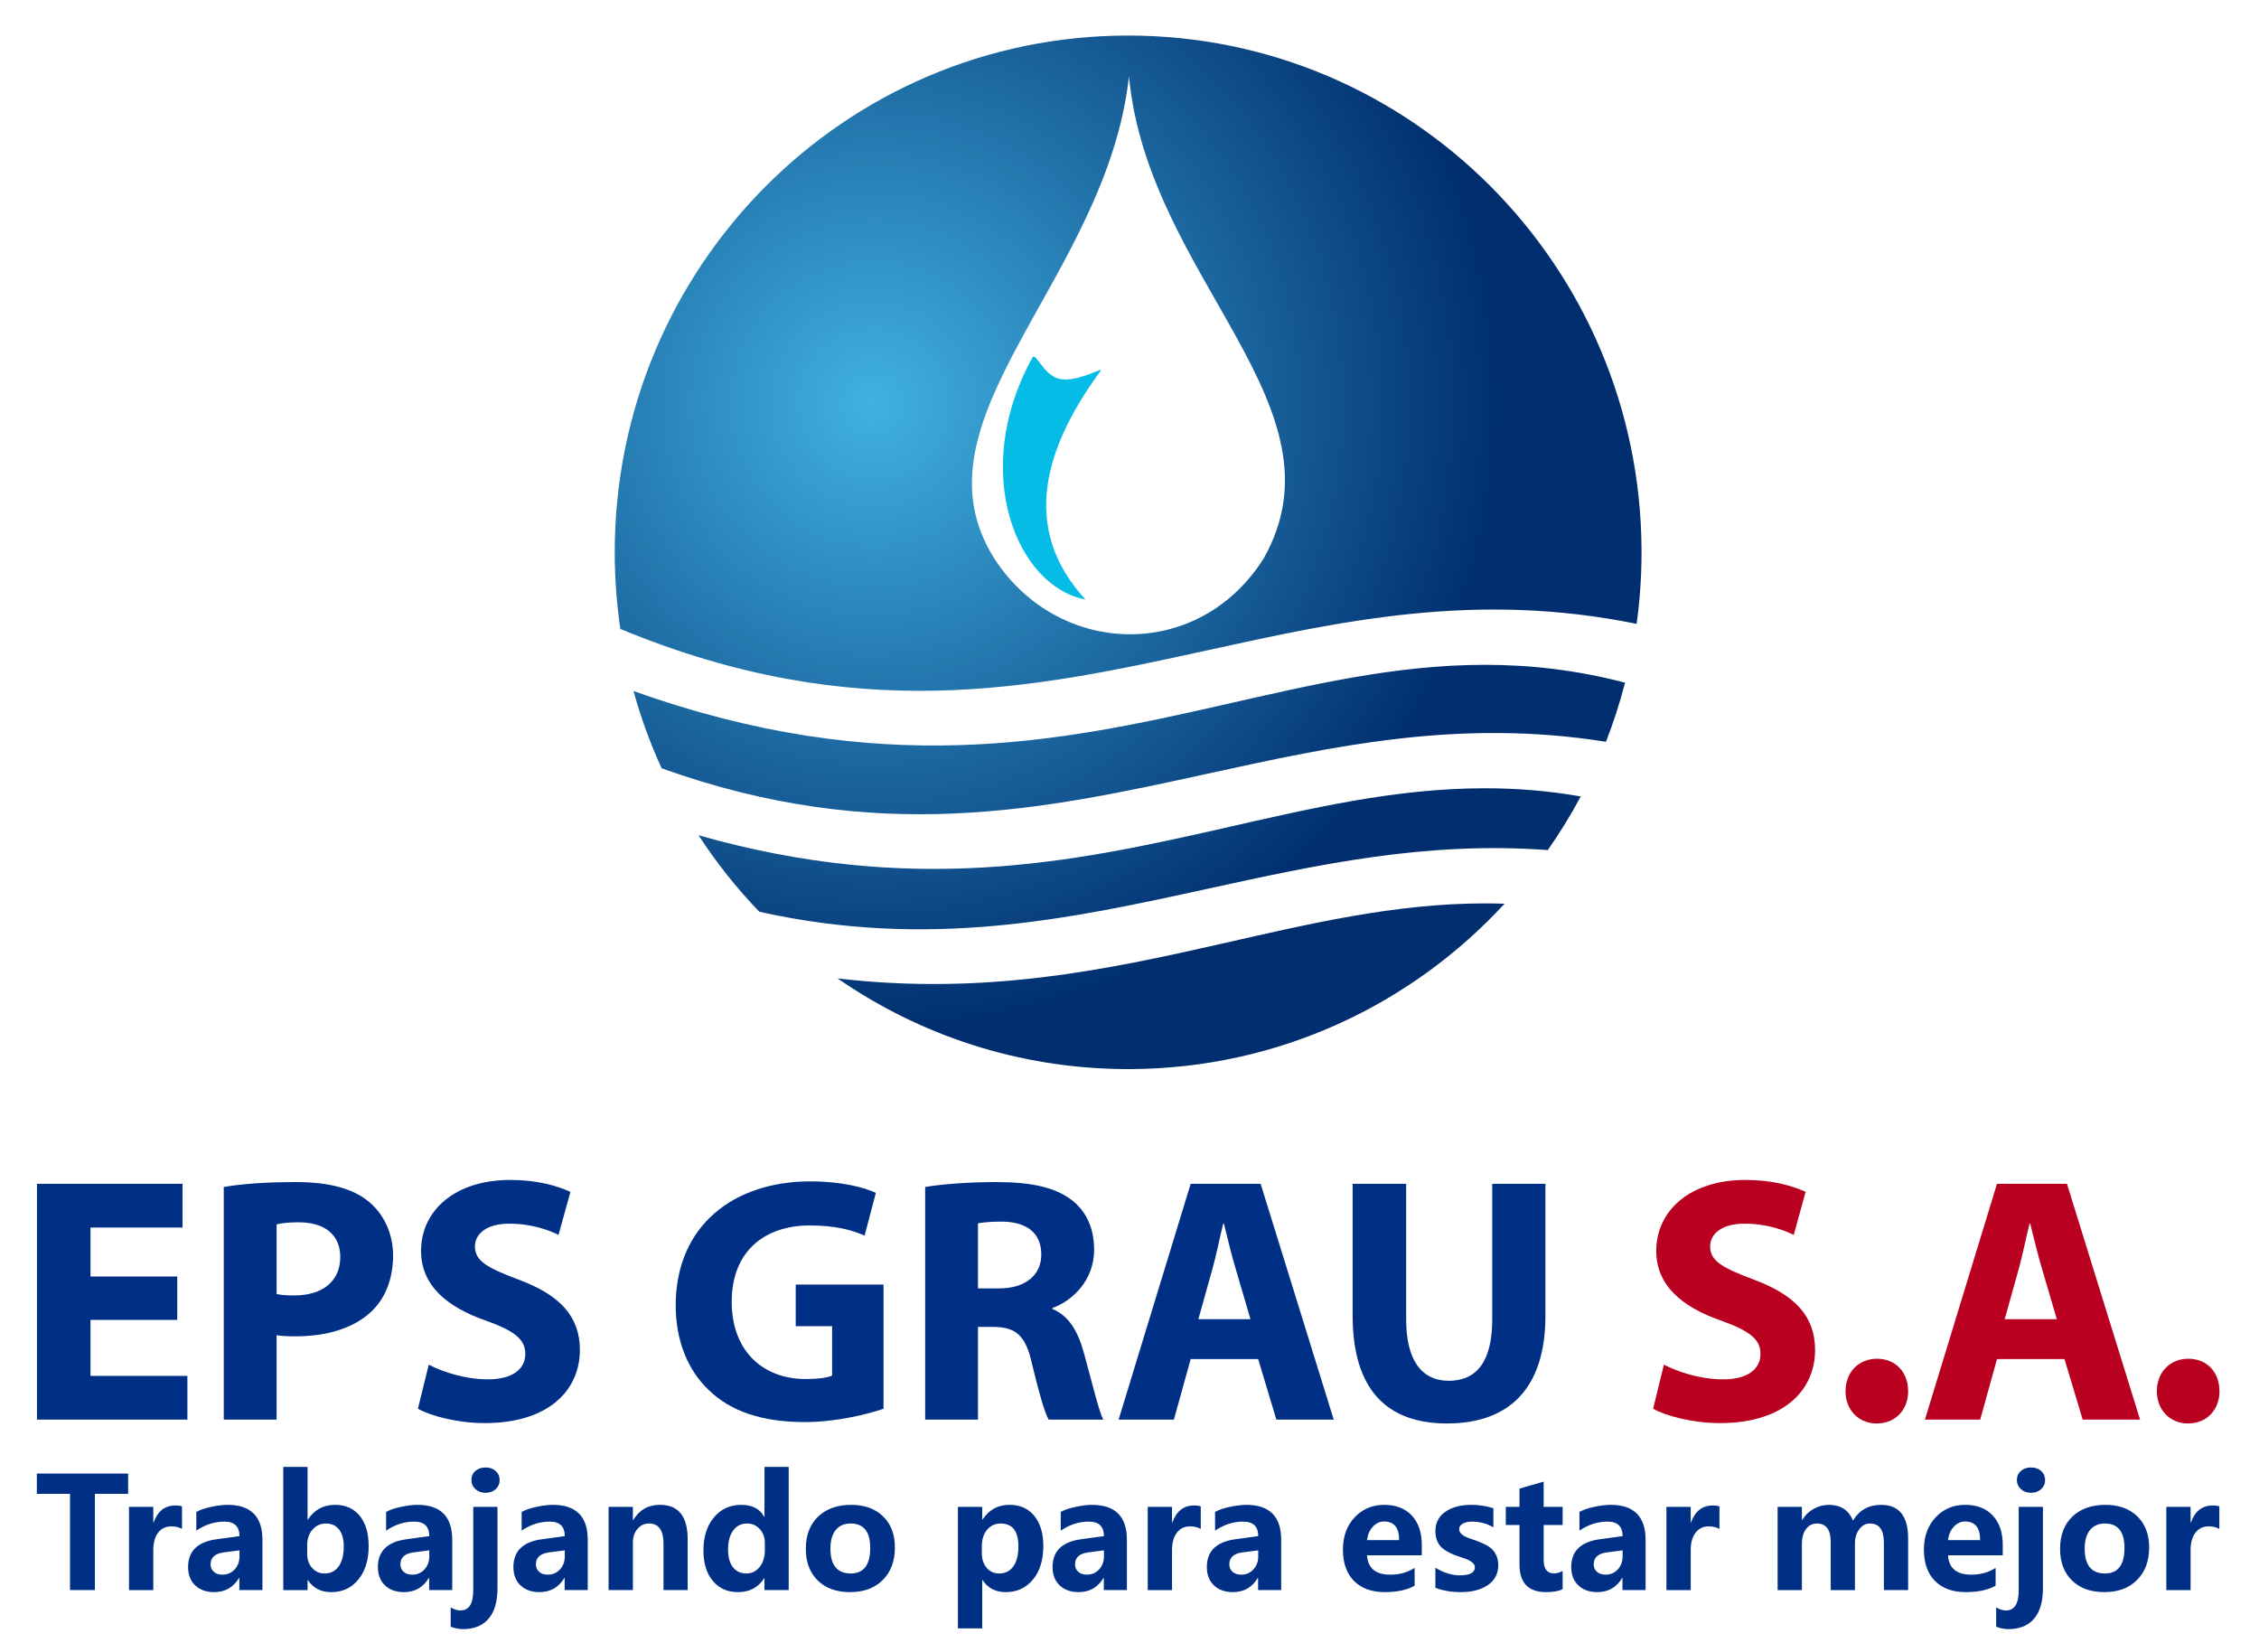 <?xml version="1.0" encoding="iso-8859-1"?>
<!-- Generator: Adobe Illustrator 24.1.3, SVG Export Plug-In . SVG Version: 6.00 Build 0)  -->
<svg version="1.0" id="Capa_1" xmlns="http://www.w3.org/2000/svg" xmlns:xlink="http://www.w3.org/1999/xlink" x="0px" y="0px"
	 width="200px" height="146.217px" viewBox="0 0 200 146.217" style="enable-background:new 0 0 200 146.217;"
	 xml:space="preserve">
<style type="text/css">
	.Sombra_x0020_paralela{fill:none;}
	.Esquinas_x0020_redondeadas_x0020_2_x0020_pt_x002E_{fill:#FFFFFF;stroke:#1D1D1B;stroke-miterlimit:10;}
	.Reflejo_x0020_vivo_x0020_X{fill:none;}
	.Bisel_x0020_suave{fill:url(#SVGID_1_);}
	.Atardecer{fill:#FFFFFF;}
	.Follaje_GS{fill:#FFDD00;}
	.Pompadour_GS{fill-rule:evenodd;clip-rule:evenodd;fill:#51AEE2;}
	.st0{fill-rule:evenodd;clip-rule:evenodd;fill:url(#SVGID_2_);}
	.st1{fill-rule:evenodd;clip-rule:evenodd;fill:#05BCE6;}
	.st2{fill-rule:evenodd;clip-rule:evenodd;fill:#B90020;}
	.st3{fill-rule:evenodd;clip-rule:evenodd;fill:#003086;}
</style>
<linearGradient id="SVGID_1_" gradientUnits="userSpaceOnUse" x1="-50" y1="-50" x2="-49.293" y2="-49.293">
	<stop  offset="0" style="stop-color:#E6E6EB"/>
	<stop  offset="0.175" style="stop-color:#E2E2E7"/>
	<stop  offset="0.355" style="stop-color:#D6D6DB"/>
	<stop  offset="0.537" style="stop-color:#C2C3C6"/>
	<stop  offset="0.72" style="stop-color:#A5A7A9"/>
	<stop  offset="0.903" style="stop-color:#818485"/>
	<stop  offset="1" style="stop-color:#6B6E6E"/>
</linearGradient>
<g>
	<radialGradient id="SVGID_2_" cx="77.307" cy="35.754" r="55.807" gradientUnits="userSpaceOnUse">
		<stop  offset="0" style="stop-color:#40B2E0"/>
		<stop  offset="1" style="stop-color:#002E6F"/>
	</radialGradient>
	<path class="st0" d="M54.425,48.892c0,2.306,0.172,4.57,0.499,6.784l0,0
		c20.924,8.663,36.529,5.271,52.017,1.88l0,0
		c11.928-2.612,23.788-5.223,37.957-2.329l0,0c0.275-1.999,0.425-4.039,0.435-6.112
		l0,0v-0.439c-0.117-25.165-20.423-45.529-45.453-45.529
		C74.776,3.146,54.425,23.627,54.425,48.892L54.425,48.892z M88.037,49.454
		c-7.844-12.396,9.93-24.691,11.916-42.691
		c1.689,17.898,19.562,29.174,11.916,42.691
		C106.071,58.597,93.678,58.161,88.037,49.454L88.037,49.454z M108.159,62.424
		c7.869-1.785,15.375-3.572,23.314-3.572l0,0c3.99,0,8.09,0.452,12.401,1.58l0,0
		c-0.462,1.788-1.028,3.534-1.692,5.231l0,0
		c-12.984-2.064-24.081,0.378-35.239,2.821l0,0
		c-14.574,3.189-29.251,6.379-48.365-0.472l0,0
		c-1.004-2.193-1.841-4.48-2.493-6.845l0,0
		C77.981,68.994,93.685,65.709,108.159,62.424L108.159,62.424z M108.158,73.35
		c-13.173,2.988-27.364,5.976-46.316,0.59l0,0
		c1.581,2.427,3.386,4.694,5.384,6.772l0,0c15.048,3.34,27.419,0.649,39.717-2.041
		l0,0c9.655-2.112,19.264-4.224,30.089-3.419l0,0
		c1.065-1.517,2.04-3.103,2.918-4.748l0,0c-2.901-0.508-5.716-0.724-8.479-0.724
		l0,0C123.532,69.78,116.026,71.565,108.158,73.35L108.158,73.35z M108.159,83.539
		L108.159,83.539c7.869-1.784,15.374-3.568,23.313-3.568l0,0
		c0.575,0,1.151,0.009,1.732,0.029l0,0c-8.256,8.955-20.029,14.578-33.11,14.639
		h-0.442l0,0c-9.462-0.047-18.24-3.005-25.496-8.027l0,0
		C87.239,88.145,98.002,85.842,108.159,83.539z"/>
	<path class="st1" d="M91.336,31.778c0.325-0.894,0.951,1.447,2.475,1.765
		c1.656,0.345,4.185-1.262,3.581-0.643c-5.482,7.484-6.666,14.321-1.291,20.173
		C89.972,51.897,85.897,41.761,91.336,31.778z"/>
</g>
<path class="st2" d="M177.485,116.78l1.238-4.429c0.341-1.208,0.651-2.788,0.96-4.027
	h0.063c0.309,1.239,0.681,2.787,1.053,4.027l1.301,4.429H177.485L177.485,116.78z
	 M182.78,120.311l1.611,5.358h5.079l-6.472-20.874h-6.195l-6.38,20.874h4.893
	l1.487-5.358H182.78z"/>
<path class="st2" d="M166.149,126.009c1.673,0,2.787-1.208,2.787-2.849
	c0-1.703-1.115-2.88-2.757-2.88c-1.64,0-2.787,1.208-2.787,2.88
	C163.393,124.801,164.539,126.009,166.149,126.009z"/>
<path class="st2" d="M193.714,126.009c1.671,0,2.787-1.208,2.787-2.849
	c0-1.703-1.116-2.88-2.757-2.88c-1.64,0-2.787,1.208-2.787,2.88
	C190.958,124.801,192.104,126.009,193.714,126.009z"/>
<path class="st2" d="M146.359,124.708c1.176,0.651,3.531,1.269,5.915,1.269
	c5.73,0,8.424-2.972,8.424-6.473c0-2.942-1.734-4.862-5.42-6.225
	c-2.695-1.022-3.872-1.611-3.872-2.942c0-1.084,0.991-2.014,3.035-2.014
	c2.044,0,3.531,0.589,4.367,0.991l1.052-3.809
	c-1.238-0.558-2.973-1.053-5.327-1.053c-4.925,0-7.897,2.725-7.897,6.287
	c0,3.034,2.26,4.955,5.729,6.163c2.508,0.899,3.498,1.642,3.498,2.942
	c0,1.363-1.145,2.261-3.314,2.261c-2.013,0-3.964-0.65-5.234-1.301
	L146.359,124.708z"/>
<path class="st3" d="M119.755,104.794v11.645c0,6.658,3.097,9.57,8.363,9.57
	c5.45,0,8.703-3.066,8.703-9.508v-11.707h-4.708v12.017
	c0,3.685-1.362,5.42-3.84,5.42c-2.417,0-3.778-1.828-3.778-5.42v-12.017
	H119.755z"/>
<path class="st3" d="M106.097,116.78l1.238-4.429c0.342-1.208,0.652-2.788,0.96-4.027
	h0.063c0.309,1.239,0.68,2.787,1.052,4.027l1.301,4.429H106.097L106.097,116.78z
	 M111.392,120.311l1.611,5.358h5.079l-6.472-20.874h-6.195l-6.379,20.874h4.894
	l1.486-5.358H111.392z"/>
<path class="st3" d="M86.585,108.294c0.341-0.063,0.991-0.155,2.137-0.155
	c2.168,0.031,3.468,0.991,3.468,2.911c0,1.827-1.393,3.003-3.747,3.003H86.585
	V108.294L86.585,108.294z M81.909,125.669h4.676v-8.207h1.425
	c1.92,0.031,2.819,0.742,3.376,3.345c0.618,2.57,1.115,4.274,1.455,4.862
	h4.832c-0.403-0.806-1.054-3.531-1.704-5.885
	c-0.526-1.92-1.331-3.314-2.787-3.902v-0.094
	c1.796-0.65,3.686-2.478,3.686-5.14c0-1.921-0.681-3.376-1.92-4.367
	c-1.488-1.177-3.655-1.641-6.752-1.641c-2.509,0-4.77,0.186-6.287,0.433V125.669z
	"/>
<path class="st3" d="M78.224,113.714h-7.774v3.685h3.221v4.367
	c-0.372,0.186-1.239,0.311-2.323,0.311c-3.872,0-6.566-2.541-6.566-6.844
	c0-4.522,2.973-6.752,6.906-6.752c2.293,0,3.717,0.402,4.862,0.897l0.992-3.778
	c-1.023-0.496-3.098-1.021-5.791-1.021c-6.845,0-11.893,3.963-11.925,10.9
	c-0.031,3.067,1.022,5.792,2.943,7.589c1.919,1.858,4.676,2.818,8.485,2.818
	c2.757,0,5.513-0.681,6.969-1.177V113.714z"/>
<path class="st3" d="M37.001,124.708c1.176,0.651,3.531,1.269,5.915,1.269
	c5.729,0,8.424-2.972,8.424-6.473c0-2.942-1.734-4.862-5.42-6.225
	c-2.695-1.022-3.872-1.611-3.872-2.942c0-1.084,0.991-2.014,3.035-2.014
	c2.044,0,3.53,0.589,4.367,0.991l1.053-3.809
	c-1.239-0.558-2.973-1.053-5.326-1.053c-4.925,0-7.898,2.725-7.898,6.287
	c0,3.034,2.261,4.955,5.729,6.163c2.507,0.899,3.499,1.642,3.499,2.942
	c0,1.363-1.146,2.261-3.314,2.261c-2.013,0-3.964-0.65-5.234-1.301L37.001,124.708
	z"/>
<path class="st3" d="M24.488,108.387c0.341-0.092,0.992-0.185,1.952-0.185
	c2.354,0,3.686,1.145,3.686,3.066c0,2.137-1.549,3.406-4.058,3.406
	c-0.681,0-1.177-0.031-1.58-0.124V108.387L24.488,108.387z M19.812,125.668h4.676
	v-7.464c0.434,0.062,0.992,0.093,1.612,0.093c2.787,0,5.172-0.68,6.782-2.198
	c1.239-1.178,1.92-2.911,1.92-4.955c0-2.044-0.899-3.779-2.23-4.832
	c-1.394-1.115-3.469-1.672-6.38-1.672c-2.88,0-4.925,0.186-6.38,0.434V125.668z
	"/>
<polygon class="st3" points="15.693,113.001 8.012,113.001 8.012,108.665 16.158,108.665 
	16.158,104.794 3.274,104.794 3.274,125.668 16.591,125.668 16.591,121.798 
	8.012,121.798 8.012,116.842 15.693,116.842 "/>
<path class="st3" d="M196.488,135.344c-0.262-0.15-0.58-0.225-0.952-0.225
	c-0.489,0-0.875,0.187-1.162,0.559c-0.287,0.373-0.431,0.885-0.431,1.538v3.544
	h-2.149v-7.366h2.149v1.385h0.028c0.354-1.007,1.001-1.511,1.937-1.511
	c0.254,0,0.448,0.03,0.58,0.087V135.344L196.488,135.344z M184.566,137.084
	c0,1.469,0.601,2.204,1.799,2.204c1.15,0,1.725-0.755,1.725-2.267
	c0-1.436-0.579-2.157-1.739-2.157c-0.564,0-1,0.193-1.314,0.58
	C184.724,135.831,184.566,136.376,184.566,137.084L184.566,137.084z M182.389,137.111
	c0-1.214,0.364-2.166,1.089-2.858c0.728-0.693,1.703-1.039,2.928-1.039
	c1.184,0,2.126,0.34,2.823,1.021c0.698,0.681,1.046,1.598,1.046,2.749
	c0,1.206-0.357,2.168-1.073,2.882c-0.714,0.717-1.682,1.074-2.903,1.074
	c-1.198,0-2.15-0.344-2.853-1.03C182.741,139.224,182.389,138.291,182.389,137.111
	L182.389,137.111z M180.87,140.611v-7.218h-2.144v7.386
	c0,1.189-0.377,1.785-1.133,1.785c-0.253,0-0.541-0.088-0.864-0.266v1.705
	c0.389,0.141,0.748,0.213,1.07,0.213c1.005,0,1.767-0.309,2.29-0.927
	C180.609,142.673,180.87,141.78,180.87,140.611L180.87,140.611z M178.565,131.016
	c0-0.33,0.116-0.595,0.35-0.802c0.234-0.207,0.532-0.309,0.896-0.309
	c0.373,0,0.675,0.104,0.907,0.316c0.23,0.211,0.346,0.475,0.346,0.795
	c0,0.322-0.118,0.594-0.353,0.809c-0.236,0.216-0.536,0.322-0.9,0.322
	c-0.36,0-0.657-0.109-0.894-0.327C178.684,131.604,178.565,131.334,178.565,131.016
	L178.565,131.016z M175.31,136.338c0-1.102-0.446-1.652-1.339-1.652
	c-0.368,0-0.696,0.152-0.98,0.452c-0.284,0.301-0.461,0.702-0.532,1.2H175.31
	L175.31,136.338z M177.314,137.682h-4.849c0.075,1.141,0.763,1.712,2.064,1.712
	c0.811,0,1.53-0.198,2.151-0.598v1.577c-0.671,0.378-1.548,0.566-2.637,0.566
	c-1.171,0-2.082-0.33-2.733-0.991c-0.651-0.662-0.977-1.584-0.977-2.765
	c0-1.177,0.348-2.132,1.039-2.866c0.693-0.737,1.563-1.103,2.611-1.103
	c1.044,0,1.86,0.316,2.446,0.948c0.589,0.632,0.884,1.502,0.884,2.608V137.682
	L177.314,137.682z M168.934,140.759h-2.145v-4.203c0-1.127-0.41-1.691-1.232-1.691
	c-0.382,0-0.698,0.171-0.952,0.514c-0.253,0.341-0.379,0.759-0.379,1.253v4.128
	h-2.144v-4.256c0-1.093-0.408-1.639-1.219-1.639c-0.405,0-0.728,0.164-0.968,0.492
	c-0.244,0.324-0.364,0.756-0.364,1.293v4.11h-2.15v-7.366h2.15v1.153h0.027
	c0.257-0.423,0.598-0.751,1.025-0.985c0.425-0.232,0.875-0.348,1.346-0.348
	c1.034,0,1.741,0.463,2.124,1.391c0.568-0.928,1.393-1.391,2.478-1.391
	c1.603,0,2.405,0.989,2.405,2.969V140.759L168.934,140.759z M152.231,135.344
	c-0.262-0.15-0.58-0.225-0.952-0.225c-0.489,0-0.875,0.187-1.162,0.559
	c-0.287,0.373-0.43,0.885-0.43,1.538v3.544h-2.151v-7.366h2.151v1.385h0.027
	c0.355-1.007,1-1.511,1.937-1.511c0.254,0,0.448,0.03,0.58,0.087V135.344
	L152.231,135.344z M142.267,137.422c-0.777,0.102-1.167,0.452-1.167,1.053
	c0,0.274,0.096,0.498,0.285,0.666c0.189,0.168,0.444,0.252,0.761,0.252
	c0.442,0,0.803-0.154,1.087-0.466c0.285-0.309,0.426-0.695,0.426-1.158v-0.527
	L142.267,137.422L142.267,137.422z M139.837,133.839
	c0.331-0.186,0.777-0.336,1.334-0.452c0.557-0.116,1.034-0.173,1.43-0.173
	c2.06,0,3.089,1.032,3.089,3.096v4.449h-2.043v-1.073h-0.028
	c-0.502,0.837-1.237,1.253-2.204,1.253c-0.696,0-1.255-0.198-1.677-0.596
	c-0.418-0.397-0.63-0.938-0.63-1.623c0-1.412,0.843-2.232,2.526-2.462
	l2.023-0.275c0-0.857-0.445-1.285-1.336-1.285c-0.88,0-1.707,0.266-2.485,0.799
	V133.839L139.837,133.839z M138.345,140.673c-0.326,0.177-0.817,0.266-1.473,0.266
	c-1.562,0-2.344-0.82-2.344-2.464v-3.476h-1.212v-1.605h1.212v-1.618l2.14-0.614
	v2.232h1.678v1.605h-1.678v3.103c0,0.787,0.309,1.18,0.932,1.18
	c0.239,0,0.489-0.073,0.746-0.214V140.673L138.345,140.673z M127.083,138.781
	c0.736,0.448,1.458,0.673,2.164,0.673c0.889,0,1.332-0.239,1.332-0.713
	c0-0.337-0.366-0.618-1.101-0.847c-0.913-0.283-1.542-0.599-1.884-0.947
	c-0.341-0.35-0.511-0.82-0.511-1.416c0-0.723,0.293-1.292,0.877-1.701
	c0.586-0.411,1.355-0.616,2.305-0.616c0.675,0,1.326,0.1,1.951,0.298v1.693
	c-0.571-0.338-1.202-0.507-1.891-0.507c-0.342,0-0.617,0.062-0.826,0.184
	c-0.21,0.12-0.312,0.282-0.312,0.482c0,0.337,0.309,0.61,0.932,0.819
	c0.666,0.222,1.167,0.425,1.5,0.607c0.337,0.181,0.591,0.42,0.766,0.718
	c0.175,0.298,0.264,0.644,0.264,1.032c0,0.76-0.304,1.35-0.911,1.769
	c-0.61,0.42-1.421,0.63-2.439,0.63c-0.798,0-1.536-0.127-2.217-0.38V138.781
	L127.083,138.781z M123.873,136.338c0-1.102-0.446-1.652-1.339-1.652
	c-0.368,0-0.696,0.152-0.98,0.452c-0.285,0.301-0.462,0.702-0.532,1.2H123.873
	L123.873,136.338z M125.878,137.682h-4.85c0.075,1.141,0.765,1.712,2.065,1.712
	c0.811,0,1.529-0.198,2.15-0.598v1.577c-0.671,0.378-1.548,0.566-2.636,0.566
	c-1.172,0-2.083-0.33-2.733-0.991c-0.652-0.662-0.978-1.584-0.978-2.765
	c0-1.177,0.348-2.132,1.039-2.866c0.693-0.737,1.564-1.103,2.612-1.103
	c1.044,0,1.86,0.316,2.447,0.948c0.588,0.632,0.884,1.502,0.884,2.608V137.682
	L125.878,137.682z M110.006,137.422c-0.778,0.102-1.167,0.452-1.167,1.053
	c0,0.274,0.096,0.498,0.285,0.666c0.189,0.168,0.443,0.252,0.761,0.252
	c0.442,0,0.803-0.154,1.087-0.466c0.285-0.309,0.426-0.695,0.426-1.158v-0.527
	L110.006,137.422L110.006,137.422z M107.575,133.839
	c0.332-0.186,0.778-0.336,1.335-0.452c0.557-0.116,1.034-0.173,1.43-0.173
	c2.06,0,3.089,1.032,3.089,3.096v4.449h-2.044v-1.073h-0.027
	c-0.502,0.837-1.237,1.253-2.205,1.253c-0.696,0-1.255-0.198-1.675-0.596
	c-0.419-0.397-0.63-0.938-0.63-1.623c0-1.412,0.843-2.232,2.526-2.462
	l2.024-0.275c0-0.857-0.446-1.285-1.337-1.285c-0.88,0-1.707,0.266-2.485,0.799
	V133.839L107.575,133.839z M106.31,135.344c-0.262-0.15-0.58-0.225-0.953-0.225
	c-0.489,0-0.875,0.187-1.161,0.559c-0.287,0.373-0.43,0.885-0.43,1.538v3.544
	h-2.151v-7.366h2.151v1.385h0.027c0.355-1.007,1-1.511,1.937-1.511
	c0.255,0,0.447,0.03,0.58,0.087V135.344L106.31,135.344z M96.346,137.422
	c-0.778,0.102-1.166,0.452-1.166,1.053c0,0.274,0.095,0.498,0.284,0.666
	c0.189,0.168,0.443,0.252,0.761,0.252c0.441,0,0.802-0.154,1.087-0.466
	c0.284-0.309,0.425-0.695,0.425-1.158v-0.527L96.346,137.422L96.346,137.422z
	 M93.915,133.839c0.333-0.186,0.777-0.336,1.335-0.452
	c0.557-0.116,1.034-0.173,1.43-0.173c2.059,0,3.089,1.032,3.089,3.096v4.449
	h-2.045v-1.073h-0.027c-0.502,0.837-1.236,1.253-2.204,1.253
	c-0.696,0-1.255-0.198-1.676-0.596c-0.418-0.397-0.63-0.938-0.63-1.623
	c0-1.412,0.843-2.232,2.526-2.462l2.023-0.275c0-0.857-0.445-1.285-1.337-1.285
	c-0.88,0-1.707,0.266-2.485,0.799V133.839L93.915,133.839z M86.926,137.502
	c0,0.525,0.143,0.952,0.428,1.287c0.284,0.331,0.652,0.5,1.104,0.5
	c0.536,0,0.957-0.209,1.255-0.627c0.3-0.417,0.45-1.007,0.45-1.771
	c0-1.35-0.525-2.025-1.577-2.025c-0.49,0-0.888,0.186-1.197,0.559
	c-0.309,0.372-0.464,0.852-0.464,1.439V137.502L86.926,137.502z M86.961,139.873
	v4.276h-2.151v-10.755h2.151v1.125h0.028c0.564-0.87,1.359-1.305,2.389-1.305
	c0.939,0,1.671,0.328,2.199,0.982c0.529,0.655,0.794,1.546,0.794,2.674
	c0,1.23-0.307,2.216-0.918,2.958c-0.614,0.74-1.416,1.111-2.412,1.111
	c-0.9,0-1.584-0.355-2.05-1.067H86.961L86.961,139.873z M73.521,137.084
	c0,1.469,0.6,2.204,1.799,2.204c1.15,0,1.725-0.755,1.725-2.267
	c0-1.436-0.579-2.157-1.739-2.157c-0.564,0-1,0.193-1.314,0.58
	C73.678,135.831,73.521,136.376,73.521,137.084L73.521,137.084z M71.343,137.111
	c0-1.214,0.364-2.166,1.089-2.858c0.728-0.693,1.703-1.039,2.928-1.039
	c1.184,0,2.126,0.34,2.823,1.021c0.699,0.681,1.046,1.598,1.046,2.749
	c0,1.206-0.357,2.168-1.073,2.882c-0.714,0.717-1.682,1.074-2.903,1.074
	c-1.198,0-2.15-0.344-2.853-1.03C71.696,139.224,71.343,138.291,71.343,137.111
	L71.343,137.111z M67.715,136.59c0-0.497-0.15-0.909-0.45-1.234
	c-0.3-0.328-0.673-0.492-1.121-0.492c-0.525,0-0.936,0.209-1.236,0.623
	c-0.301,0.416-0.45,0.978-0.45,1.689c0,0.675,0.146,1.195,0.434,1.562
	c0.289,0.366,0.687,0.55,1.192,0.55c0.475,0,0.866-0.193,1.173-0.579
	c0.307-0.387,0.459-0.889,0.459-1.508V136.59L67.715,136.59z M69.827,140.759
	h-2.146v-1.038h-0.033c-0.52,0.811-1.289,1.218-2.305,1.218
	c-0.937,0-1.682-0.33-2.234-0.991c-0.553-0.662-0.83-1.564-0.83-2.705
	c0-1.207,0.312-2.18,0.93-2.922c0.618-0.738,1.428-1.106,2.428-1.106
	c0.959,0,1.63,0.346,2.012,1.039h0.033v-4.396h2.146V140.759L69.827,140.759z
	 M60.882,140.759h-2.14v-4.11c0-1.189-0.427-1.785-1.284-1.785
	c-0.41,0-0.748,0.159-1.018,0.477c-0.271,0.317-0.408,0.724-0.408,1.214v4.203
	H53.882v-7.366h2.15v1.171h0.028c0.536-0.9,1.328-1.35,2.371-1.35
	c1.632,0,2.451,1.012,2.451,3.037V140.759L60.882,140.759z M48.613,137.422
	c-0.777,0.102-1.167,0.452-1.167,1.053c0,0.274,0.096,0.498,0.284,0.666
	c0.189,0.168,0.444,0.252,0.762,0.252c0.441,0,0.802-0.154,1.087-0.466
	c0.284-0.309,0.425-0.695,0.425-1.158v-0.527L48.613,137.422L48.613,137.422z
	 M46.182,133.839c0.333-0.186,0.778-0.336,1.334-0.452
	c0.557-0.116,1.035-0.173,1.43-0.173c2.06,0,3.09,1.032,3.09,3.096v4.449
	h-2.044v-1.073h-0.027c-0.502,0.837-1.237,1.253-2.205,1.253
	c-0.696,0-1.255-0.198-1.675-0.596c-0.419-0.397-0.63-0.938-0.63-1.623
	c0-1.412,0.843-2.232,2.526-2.462l2.023-0.275c0-0.857-0.445-1.285-1.336-1.285
	c-0.88,0-1.708,0.266-2.485,0.799V133.839L46.182,133.839z M44.043,140.611v-7.218
	h-2.144v7.386c0,1.189-0.377,1.785-1.134,1.785c-0.253,0-0.541-0.088-0.864-0.266
	v1.705c0.389,0.141,0.748,0.213,1.071,0.213c1.005,0,1.767-0.309,2.289-0.927
	C43.782,142.673,44.043,141.78,44.043,140.611L44.043,140.611z M41.738,131.016
	c0-0.33,0.116-0.595,0.35-0.802c0.234-0.207,0.532-0.309,0.896-0.309
	c0.373,0,0.675,0.104,0.907,0.316c0.23,0.211,0.346,0.475,0.346,0.795
	c0,0.322-0.118,0.594-0.352,0.809c-0.236,0.216-0.536,0.322-0.9,0.322
	c-0.36,0-0.657-0.109-0.894-0.327C41.856,131.604,41.738,131.334,41.738,131.016
	L41.738,131.016z M36.616,137.422c-0.778,0.102-1.166,0.452-1.166,1.053
	c0,0.274,0.095,0.498,0.284,0.666c0.189,0.168,0.443,0.252,0.761,0.252
	c0.442,0,0.802-0.154,1.087-0.466c0.284-0.309,0.425-0.695,0.425-1.158v-0.527
	L36.616,137.422L36.616,137.422z M34.185,133.839
	c0.333-0.186,0.778-0.336,1.335-0.452c0.557-0.116,1.035-0.173,1.429-0.173
	c2.06,0,3.09,1.032,3.09,3.096v4.449h-2.044v-1.073h-0.028
	c-0.502,0.837-1.237,1.253-2.205,1.253c-0.696,0-1.255-0.198-1.675-0.596
	c-0.418-0.397-0.63-0.938-0.63-1.623c0-1.412,0.843-2.232,2.526-2.462
	l2.023-0.275c0-0.857-0.446-1.285-1.337-1.285c-0.88,0-1.707,0.266-2.485,0.799
	V133.839L34.185,133.839z M27.197,137.577c0,0.482,0.145,0.889,0.434,1.219
	c0.289,0.327,0.655,0.493,1.098,0.493c0.536,0,0.957-0.209,1.254-0.627
	c0.301-0.417,0.451-1.007,0.451-1.771c0-0.634-0.136-1.132-0.409-1.488
	c-0.273-0.358-0.664-0.537-1.168-0.537c-0.48,0-0.875,0.179-1.19,0.541
	c-0.314,0.36-0.47,0.821-0.47,1.385V137.577L27.197,137.577z M27.231,139.873
	v0.887H25.081v-10.902h2.15v4.662h0.027c0.564-0.87,1.366-1.305,2.409-1.305
	c0.928,0,1.655,0.323,2.183,0.97c0.525,0.651,0.789,1.544,0.789,2.686
	c0,1.22-0.303,2.205-0.908,2.95c-0.602,0.746-1.404,1.119-2.403,1.119
	c-0.916,0-1.604-0.355-2.071-1.067H27.231L27.231,139.873z M19.812,137.422
	c-0.777,0.102-1.167,0.452-1.167,1.053c0,0.274,0.096,0.498,0.285,0.666
	c0.189,0.168,0.443,0.252,0.761,0.252c0.442,0,0.803-0.154,1.087-0.466
	c0.284-0.309,0.425-0.695,0.425-1.158v-0.527L19.812,137.422L19.812,137.422z
	 M17.381,133.839c0.332-0.186,0.778-0.336,1.335-0.452
	c0.557-0.116,1.034-0.173,1.429-0.173c2.06,0,3.09,1.032,3.09,3.096v4.449
	h-2.044v-1.073h-0.028c-0.502,0.837-1.237,1.253-2.205,1.253
	c-0.696,0-1.255-0.198-1.676-0.596c-0.418-0.397-0.629-0.938-0.629-1.623
	c0-1.412,0.843-2.232,2.525-2.462l2.023-0.275c0-0.857-0.445-1.285-1.336-1.285
	c-0.88,0-1.707,0.266-2.485,0.799V133.839L17.381,133.839z M16.115,135.344
	c-0.262-0.15-0.58-0.225-0.953-0.225c-0.488,0-0.875,0.187-1.161,0.559
	c-0.287,0.373-0.43,0.885-0.43,1.538v3.544H11.421v-7.366h2.15v1.385h0.027
	c0.355-1.007,1.001-1.511,1.937-1.511c0.254,0,0.448,0.03,0.58,0.087V135.344
	L16.115,135.344z M11.345,132.241H8.401v8.518H6.198v-8.518H3.261v-1.798h8.084
	V132.241z"/>
</svg>
